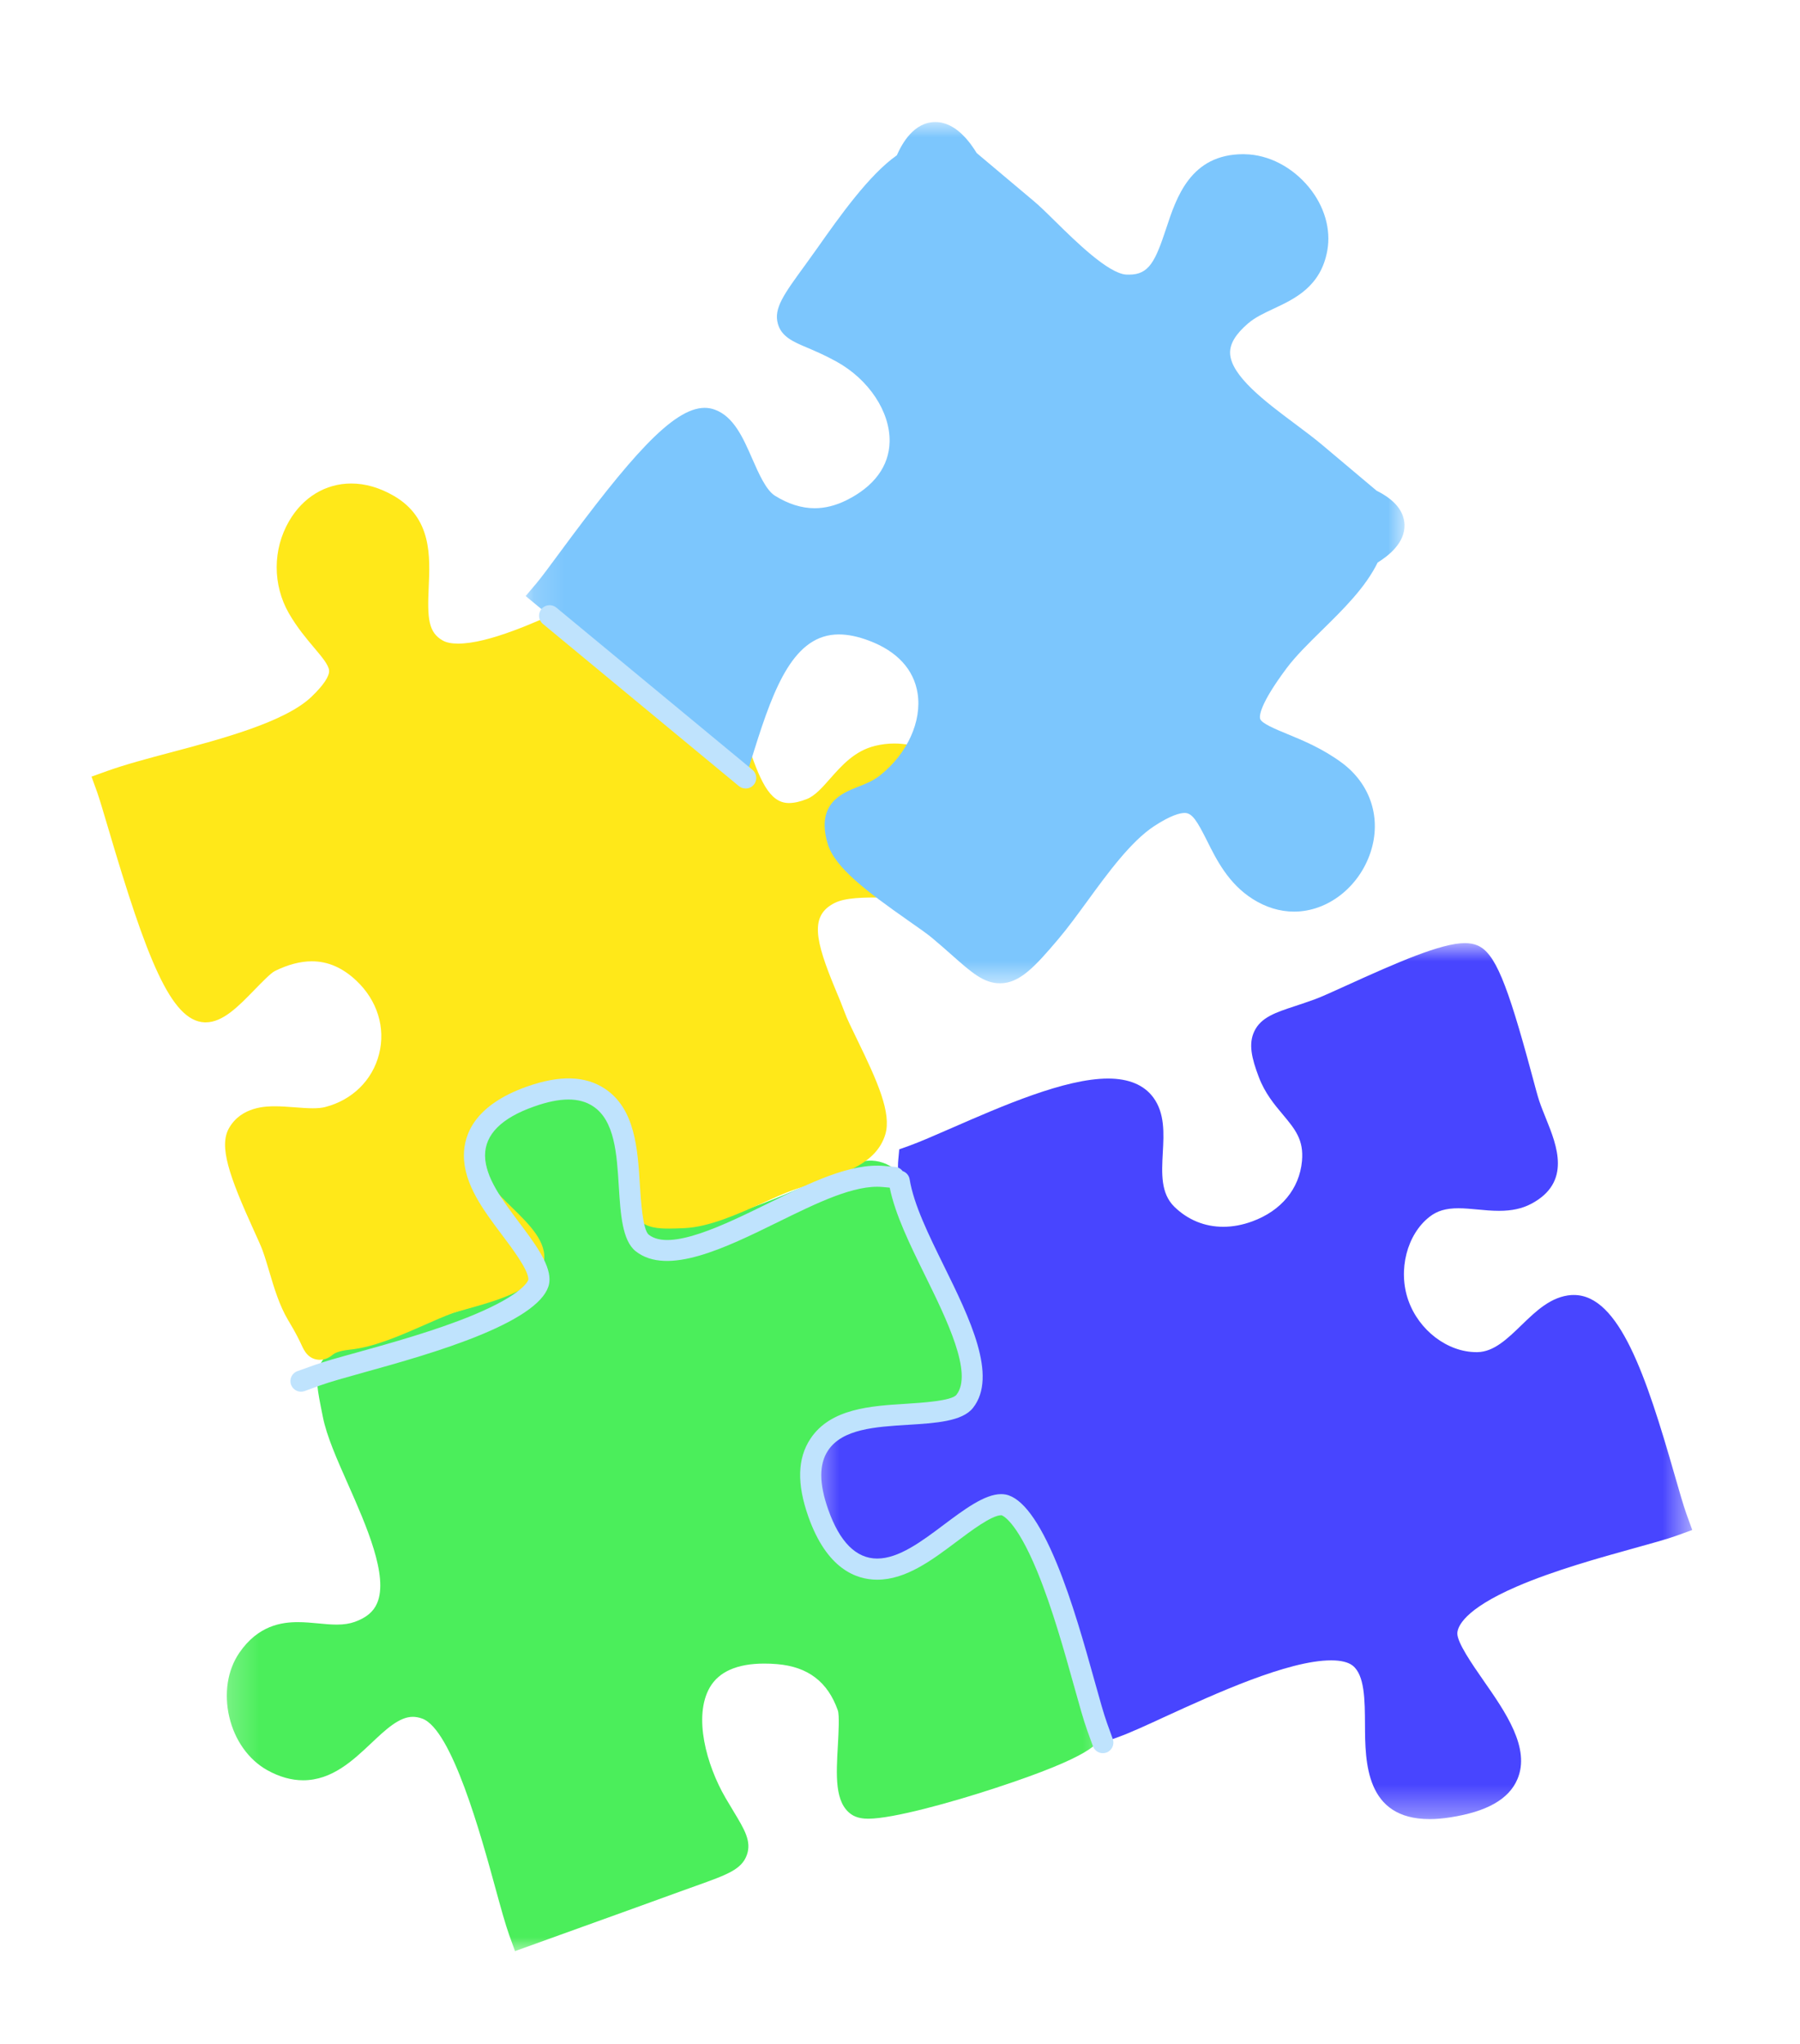 <svg width="59" height="67" viewBox="0 0 59 67" fill="none" xmlns="http://www.w3.org/2000/svg">
<g filter="url(#filter0_d_871_359)">
<mask id="mask0_871_359" style="mask-type:luminance" maskUnits="userSpaceOnUse" x="7" y="30" width="30" height="30">
<path d="M7.229 30.699H36.578V60H7.229V30.699Z" fill="white"/>
</mask>
<g mask="url(#mask0_871_359)">
<path d="M36.099 52.901C36.006 53.132 35.838 53.559 32.604 54.617C31.2 55.078 29.273 55.614 28.462 55.616C28.31 55.616 28.085 55.599 27.9 55.47C27.356 55.085 27.406 54.205 27.465 53.188C27.485 52.803 27.519 52.224 27.461 52.062C27.132 51.128 26.481 50.634 25.474 50.549C25.328 50.536 25.185 50.531 25.05 50.531C24.164 50.531 23.564 50.795 23.264 51.315C22.722 52.258 23.151 53.85 23.78 54.932C23.878 55.1 23.968 55.25 24.048 55.381C24.403 55.969 24.638 56.357 24.481 56.801C24.311 57.28 23.841 57.448 22.813 57.816C22.678 57.864 22.532 57.916 22.375 57.973C21.284 58.371 20.191 58.763 19.098 59.157C18.532 59.36 16.881 59.956 16.881 59.956L16.692 59.434C16.565 59.081 16.413 58.526 16.237 57.885C15.775 56.196 14.813 52.685 13.839 52.334C13.73 52.295 13.63 52.276 13.53 52.276C13.083 52.276 12.637 52.698 12.165 53.144C11.563 53.711 10.88 54.356 9.935 54.356C9.549 54.356 9.153 54.244 8.756 54.022C8.147 53.68 7.694 53.044 7.515 52.278C7.336 51.511 7.456 50.745 7.844 50.178C8.46 49.277 9.237 49.172 9.765 49.172C9.993 49.172 10.218 49.194 10.437 49.214C10.646 49.234 10.843 49.253 11.038 49.253C11.271 49.253 11.459 49.223 11.627 49.164C12.008 49.027 12.241 48.831 12.361 48.55C12.741 47.666 12.001 45.993 11.405 44.647C11.047 43.839 10.708 43.075 10.585 42.456L10.57 42.382C10.402 41.548 10.316 41.13 10.486 40.745C10.688 40.294 11.106 40.163 11.736 39.961C11.96 39.889 12.216 39.809 12.524 39.699C12.896 39.565 13.379 39.434 13.887 39.297C15.017 38.99 16.565 38.572 17.138 37.997C17.818 37.315 17.598 36.921 16.742 35.88C15.986 34.959 14.948 33.698 16.258 32.139C16.761 31.538 17.602 31.167 18.454 31.167C19.102 31.167 19.695 31.385 20.126 31.782C20.988 32.578 20.88 33.541 20.795 34.314C20.745 34.767 20.697 35.194 20.838 35.536C20.958 35.828 21.206 36.163 22.066 36.163C23.534 36.163 25.712 35.183 27.302 34.466C27.892 34.201 27.511 34.338 27.892 34.201L28.068 34.131C28.739 33.868 29.495 34.22 29.727 34.904C29.845 35.229 29.823 34.985 30.072 35.555C31.478 38.754 32.526 41.47 31.139 42.302C30.76 42.53 30.329 42.557 30.039 42.557C29.819 42.557 29.593 42.539 29.377 42.522C29.166 42.505 28.95 42.491 28.75 42.491C28.406 42.491 28.16 42.539 27.977 42.646C27.086 43.158 26.67 44.218 26.944 45.285C27.171 46.182 27.881 46.953 28.667 47.16C28.83 47.202 28.985 47.224 29.126 47.224C29.64 47.224 29.998 46.936 30.455 46.57C30.816 46.28 31.224 45.952 31.757 45.758C32.23 45.586 32.532 45.516 32.794 45.516C33.636 45.516 33.863 46.198 34.126 46.99C34.187 47.173 34.255 47.383 34.34 47.618C34.412 47.82 34.593 48.216 34.804 48.676C35.904 51.078 36.354 52.26 36.099 52.901Z" fill="#4BEE5B"/>
</g>
<mask id="mask1_871_359" style="mask-type:luminance" maskUnits="userSpaceOnUse" x="26" y="26" width="30" height="30">
<path d="M26.506 26.912H55.47V55.638H26.506V26.912Z" fill="white"/>
</mask>
<g mask="url(#mask1_871_359)">
<path d="M55.468 46.152L54.946 46.341C54.634 46.453 54.164 46.583 53.571 46.747C52.456 47.056 50.928 47.48 49.706 48.01C47.983 48.757 47.777 49.325 47.768 49.534C47.757 49.835 48.258 50.557 48.624 51.084C49.351 52.127 50.172 53.306 49.736 54.323C49.455 54.98 48.731 55.388 47.526 55.573C47.289 55.61 47.067 55.629 46.864 55.629C44.756 55.629 44.747 53.765 44.741 52.53C44.737 51.731 44.734 50.904 44.333 50.594C44.192 50.484 43.95 50.425 43.633 50.425C42.215 50.425 39.802 51.533 38.206 52.263C37.583 52.552 37.043 52.798 36.672 52.933L36.15 53.12L35.962 52.6C35.847 52.28 35.71 51.792 35.538 51.172C35.235 50.083 34.821 48.589 34.319 47.378C33.604 45.642 33.086 45.366 32.896 45.329C32.87 45.324 32.842 45.322 32.814 45.322C32.393 45.322 31.734 45.816 31.154 46.252C30.379 46.833 29.58 47.433 28.754 47.433C27.903 47.433 27.252 46.816 26.821 45.597C26.481 44.634 26.492 43.9 26.855 43.354C27.417 42.502 28.593 42.43 29.73 42.359C30.497 42.311 31.366 42.258 31.622 41.936C32.309 41.065 31.42 39.255 30.634 37.657C29.974 36.311 29.351 35.042 29.443 34.026L29.475 33.674L29.806 33.556C30.152 33.43 30.636 33.219 31.195 32.975C32.849 32.252 34.907 31.354 36.318 31.354C36.999 31.354 37.498 31.562 37.803 31.975C38.184 32.493 38.149 33.149 38.114 33.781C38.077 34.468 38.042 35.115 38.493 35.557C38.933 35.986 39.486 36.213 40.094 36.213C40.405 36.213 40.725 36.154 41.043 36.037C41.995 35.69 42.591 34.969 42.676 34.059C42.74 33.362 42.45 33.016 42.051 32.537C41.773 32.208 41.461 31.832 41.263 31.311C41.026 30.688 40.917 30.218 41.113 29.806C41.333 29.345 41.807 29.19 42.463 28.974C42.654 28.911 42.868 28.839 43.108 28.752C43.295 28.685 43.683 28.508 44.133 28.304C45.803 27.543 47.248 26.914 48.014 26.914C48.175 26.914 48.314 26.94 48.436 26.993C48.996 27.239 49.392 28.18 50.202 31.189C50.309 31.588 50.401 31.934 50.453 32.088C50.52 32.285 50.601 32.485 50.679 32.678C51.032 33.554 51.514 34.754 50.196 35.457C49.896 35.616 49.558 35.69 49.135 35.69C48.902 35.69 48.667 35.669 48.441 35.647C48.219 35.627 48.008 35.606 47.803 35.606C47.395 35.606 47.112 35.688 46.862 35.882C46.115 36.459 45.814 37.637 46.161 38.622C46.507 39.608 47.446 40.322 48.393 40.322H48.428C48.968 40.312 49.408 39.885 49.874 39.434C50.349 38.974 50.841 38.498 51.507 38.45C51.535 38.449 51.562 38.449 51.59 38.449C53.075 38.449 53.963 41.115 54.887 44.336C55.044 44.88 55.178 45.349 55.279 45.631L55.468 46.152Z" fill="#4845FF"/>
</g>
<path d="M31.502 24.712C30.883 25.414 29.836 25.416 28.913 25.418C28.322 25.418 27.712 25.418 27.353 25.601C26.541 26.012 26.709 26.808 27.388 28.441C27.499 28.704 27.601 28.952 27.688 29.188C27.756 29.381 27.919 29.715 28.091 30.068C28.766 31.453 29.226 32.487 29.019 33.184C28.732 34.135 27.678 34.468 26.658 34.791C26.43 34.863 26.195 34.937 25.979 35.015C25.691 35.118 25.358 35.27 25.005 35.429C24.182 35.799 23.25 36.219 22.436 36.257C22.223 36.267 22.062 36.272 21.931 36.272C21.584 36.272 21.193 36.25 20.933 35.976C20.674 35.706 20.689 35.364 20.703 35.035C20.713 34.828 20.724 34.569 20.691 34.238C20.515 32.548 19.611 31.537 18.268 31.537C17.399 31.537 16.569 31.982 16.153 32.668C15.753 33.328 15.777 34.125 16.223 34.976C16.29 35.102 16.556 35.362 16.772 35.571C17.353 36.139 17.954 36.725 17.824 37.389C17.671 38.192 16.589 38.552 15.299 38.909C15.114 38.961 14.938 39.009 14.849 39.04C14.553 39.148 14.228 39.292 13.884 39.444C13.087 39.793 12.262 40.157 11.473 40.24C11.058 40.283 10.942 40.375 10.894 40.416C10.835 40.462 10.696 40.573 10.487 40.573C10.106 40.573 9.962 40.257 9.892 40.105C9.829 39.97 9.712 39.715 9.444 39.273C9.158 38.794 8.987 38.223 8.823 37.67C8.751 37.426 8.682 37.197 8.608 36.992C8.562 36.862 8.451 36.62 8.324 36.339C7.504 34.536 7.173 33.574 7.504 32.984C7.911 32.263 8.745 32.263 9.019 32.263C9.233 32.263 9.455 32.282 9.668 32.297C9.875 32.313 10.071 32.328 10.252 32.328C10.422 32.328 10.556 32.315 10.661 32.287C11.547 32.058 12.207 31.409 12.425 30.553C12.645 29.691 12.368 28.793 11.682 28.147C11.227 27.718 10.748 27.511 10.221 27.511C9.845 27.511 9.437 27.618 9.006 27.831C8.876 27.896 8.579 28.203 8.361 28.426C7.819 28.985 7.308 29.512 6.743 29.512H6.707C5.602 29.468 4.805 27.417 3.54 23.125C3.39 22.62 3.261 22.184 3.189 21.98L3 21.457L3.521 21.27C4.097 21.063 4.829 20.867 5.604 20.662C7.27 20.22 9.342 19.667 10.206 18.843C10.604 18.462 10.803 18.162 10.787 17.975C10.768 17.79 10.548 17.53 10.293 17.228C10.045 16.934 9.736 16.568 9.468 16.102C8.934 15.168 8.936 14.013 9.474 13.084C9.929 12.299 10.672 11.849 11.513 11.849C11.976 11.849 12.447 11.986 12.913 12.256C14.158 12.981 14.098 14.24 14.052 15.252C14.006 16.261 14.036 16.731 14.518 16.999C14.636 17.064 14.803 17.097 15.015 17.097C16.025 17.097 17.58 16.387 18.718 15.869C19.163 15.664 19.548 15.488 19.84 15.383C20.104 15.287 20.319 15.198 20.509 15.117C20.894 14.956 21.171 14.839 21.486 14.839C22.057 14.839 22.44 15.252 22.784 15.675C23.353 16.376 23.666 17.539 23.939 18.565C24.058 19.007 24.169 19.425 24.287 19.747C24.355 19.937 24.422 20.133 24.487 20.331C24.892 21.535 25.206 22.323 25.859 22.323C26.027 22.323 26.223 22.28 26.443 22.193C26.711 22.09 26.955 21.812 27.212 21.52C27.588 21.095 28.013 20.612 28.684 20.448C28.891 20.398 29.102 20.372 29.313 20.372C30.642 20.372 31.772 21.385 31.939 22.729C32.048 23.608 31.905 24.257 31.502 24.712Z" fill="#FFE819"/>
<mask id="mask2_871_359" style="mask-type:luminance" maskUnits="userSpaceOnUse" x="17" y="0" width="30" height="29">
<path d="M17.166 0H46.042V28.332H17.166V0Z" fill="white"/>
</mask>
<g mask="url(#mask2_871_359)">
<path d="M46.036 13.19C46.062 13.804 45.49 14.231 45.156 14.44C44.753 15.263 44.028 15.973 43.327 16.662C42.887 17.095 42.471 17.504 42.171 17.905C41.275 19.105 41.28 19.475 41.304 19.56C41.347 19.712 41.8 19.898 42.201 20.063C42.717 20.276 43.358 20.54 43.987 21.006C44.93 21.707 45.289 22.831 44.923 23.939C44.544 25.083 43.514 25.882 42.419 25.882H42.417C41.948 25.882 41.489 25.741 41.056 25.466C40.259 24.957 39.871 24.177 39.559 23.55C39.244 22.924 39.081 22.648 38.834 22.648C38.678 22.648 38.379 22.722 37.835 23.077C37.075 23.573 36.313 24.615 35.642 25.536C35.311 25.988 35.001 26.415 34.694 26.777C33.93 27.679 33.427 28.232 32.78 28.232C32.245 28.232 31.853 27.885 31.202 27.308C31.017 27.145 30.807 26.958 30.564 26.755C30.402 26.618 30.111 26.413 29.773 26.178C28.419 25.227 27.364 24.44 27.131 23.663C26.735 22.337 27.6 21.997 28.116 21.794C28.364 21.698 28.621 21.596 28.85 21.413C29.742 20.701 30.222 19.645 30.076 18.722C29.952 17.942 29.403 17.346 28.486 17.001C28.125 16.864 27.793 16.796 27.495 16.796C26.032 16.796 25.378 18.502 24.73 20.566L24.438 21.502L17.23 15.538L17.591 15.111C17.744 14.928 18.024 14.551 18.347 14.112C20.618 11.036 22.047 9.369 23.098 9.369C23.214 9.369 23.327 9.39 23.432 9.429C24.052 9.656 24.357 10.353 24.653 11.028C24.866 11.514 25.108 12.067 25.402 12.25C25.836 12.52 26.273 12.659 26.703 12.659C27.046 12.659 27.395 12.57 27.739 12.4C28.649 11.949 29.141 11.285 29.159 10.481C29.179 9.497 28.48 8.441 27.419 7.853C27.036 7.642 26.716 7.506 26.458 7.396C26.006 7.206 25.614 7.04 25.496 6.611C25.357 6.106 25.686 5.655 26.408 4.665C26.524 4.504 26.657 4.32 26.8 4.118C27.517 3.101 28.488 1.727 29.396 1.091C29.57 0.699 29.954 0 30.661 0C31.341 0 31.814 0.692 32.014 1.017C32.639 1.544 33.266 2.071 33.893 2.598C34.093 2.766 34.329 2.999 34.601 3.267C35.246 3.902 36.324 4.963 36.912 5C36.946 5.002 36.979 5.002 37.012 5.002C37.661 5.002 37.868 4.567 38.222 3.497C38.56 2.467 39.024 1.054 40.755 1.054L40.81 1.056C41.576 1.069 42.356 1.472 42.902 2.136C43.412 2.757 43.632 3.515 43.506 4.214C43.294 5.394 42.438 5.795 41.75 6.117C41.435 6.265 41.138 6.403 40.907 6.603C40.502 6.951 40.309 7.269 40.32 7.58C40.344 8.321 41.5 9.185 42.428 9.878C42.761 10.128 43.077 10.362 43.357 10.599C43.945 11.091 44.533 11.587 45.121 12.084C45.711 12.378 46.017 12.75 46.036 13.19Z" fill="#7CC6FD"/>
</g>
<path d="M24.22 21.768C24.285 21.821 24.363 21.847 24.442 21.847C24.54 21.847 24.64 21.805 24.708 21.721C24.831 21.575 24.81 21.355 24.662 21.233L18.236 15.917C18.089 15.795 17.87 15.815 17.748 15.963C17.626 16.111 17.647 16.329 17.795 16.451L24.22 21.768ZM36.267 53.447C36.227 53.46 36.188 53.467 36.149 53.467C36.007 53.467 35.873 53.38 35.824 53.238L35.635 52.716C35.515 52.383 35.378 51.89 35.204 51.265C34.903 50.183 34.49 48.704 33.998 47.509C33.288 45.788 32.832 45.671 32.828 45.669C32.822 45.669 32.817 45.669 32.813 45.669C32.506 45.669 31.816 46.187 31.362 46.529C30.541 47.145 29.694 47.781 28.753 47.781C28.055 47.781 27.098 47.422 26.495 45.712C26.116 44.639 26.138 43.805 26.563 43.162C27.221 42.167 28.542 42.086 29.707 42.014C30.226 41.98 31.19 41.921 31.349 41.721C31.901 41.023 31.027 39.242 30.322 37.809C29.819 36.784 29.344 35.815 29.163 34.93L28.93 34.909C28.009 34.824 26.783 35.429 25.483 36.067C23.793 36.897 21.878 37.838 20.836 37.014C20.395 36.664 20.339 35.793 20.282 34.872C20.217 33.82 20.148 32.733 19.442 32.265C18.993 31.965 18.359 31.967 17.506 32.271C16.439 32.646 15.899 33.186 15.899 33.876C15.899 34.586 16.465 35.338 17.012 36.067C17.504 36.721 18.011 37.398 18.011 37.934C18.011 37.986 18.007 38.038 17.998 38.084C17.891 38.624 17.133 39.188 15.742 39.761C14.509 40.27 13.005 40.688 11.907 40.993C11.297 41.163 10.814 41.298 10.505 41.409L9.984 41.598C9.945 41.611 9.906 41.618 9.866 41.618C9.725 41.618 9.592 41.531 9.54 41.389C9.475 41.209 9.568 41.01 9.749 40.945L10.271 40.758C10.603 40.636 11.097 40.499 11.722 40.327C12.802 40.026 14.283 39.614 15.478 39.12C17.199 38.41 17.317 37.955 17.317 37.951C17.319 37.946 17.319 37.94 17.319 37.934C17.319 37.629 16.802 36.94 16.458 36.483C15.842 35.664 15.206 34.817 15.206 33.876C15.206 33.178 15.565 32.221 17.275 31.616C18.348 31.237 19.181 31.261 19.825 31.686C20.82 32.345 20.901 33.665 20.973 34.828C21.006 35.348 21.066 36.313 21.265 36.472C21.964 37.025 23.745 36.148 25.178 35.446C26.567 34.763 27.88 34.116 28.993 34.22L29.344 34.251C29.444 34.26 29.529 34.312 29.586 34.386C29.703 34.427 29.794 34.525 29.816 34.656C29.951 35.483 30.433 36.464 30.944 37.504C31.776 39.194 32.715 41.109 31.892 42.15C31.541 42.594 30.672 42.648 29.751 42.705C28.697 42.77 27.61 42.838 27.142 43.545C26.844 43.994 26.846 44.628 27.147 45.481C27.523 46.548 28.065 47.088 28.753 47.088C29.462 47.088 30.215 46.522 30.944 45.974C31.6 45.483 32.275 44.976 32.813 44.976C32.863 44.976 32.915 44.98 32.963 44.989C33.501 45.096 34.065 45.854 34.638 47.245C35.147 48.476 35.565 49.981 35.872 51.08C36.042 51.69 36.175 52.173 36.286 52.481L36.474 53.003C36.539 53.182 36.447 53.382 36.267 53.447Z" fill="#BFE3FD"/>
</g>
<defs>
<filter id="filter0_d_871_359" x="0" y="0" width="58.469" height="66.956" filterUnits="userSpaceOnUse" color-interpolation-filters="sRGB">
<feFlood flood-opacity="0" result="BackgroundImageFix"/>
<feColorMatrix in="SourceAlpha" type="matrix" values="0 0 0 0 0 0 0 0 0 0 0 0 0 0 0 0 0 0 127 0" result="hardAlpha"/>
<feOffset dy="4"/>
<feGaussianBlur stdDeviation="1.5"/>
<feComposite in2="hardAlpha" operator="out"/>
<feColorMatrix type="matrix" values="0 0 0 0 0 0 0 0 0 0 0 0 0 0 0 0 0 0 0.25 0"/>
<feBlend mode="normal" in2="BackgroundImageFix" result="effect1_dropShadow_871_359"/>
<feBlend mode="normal" in="SourceGraphic" in2="effect1_dropShadow_871_359" result="shape"/>
</filter>
</defs>
</svg>
